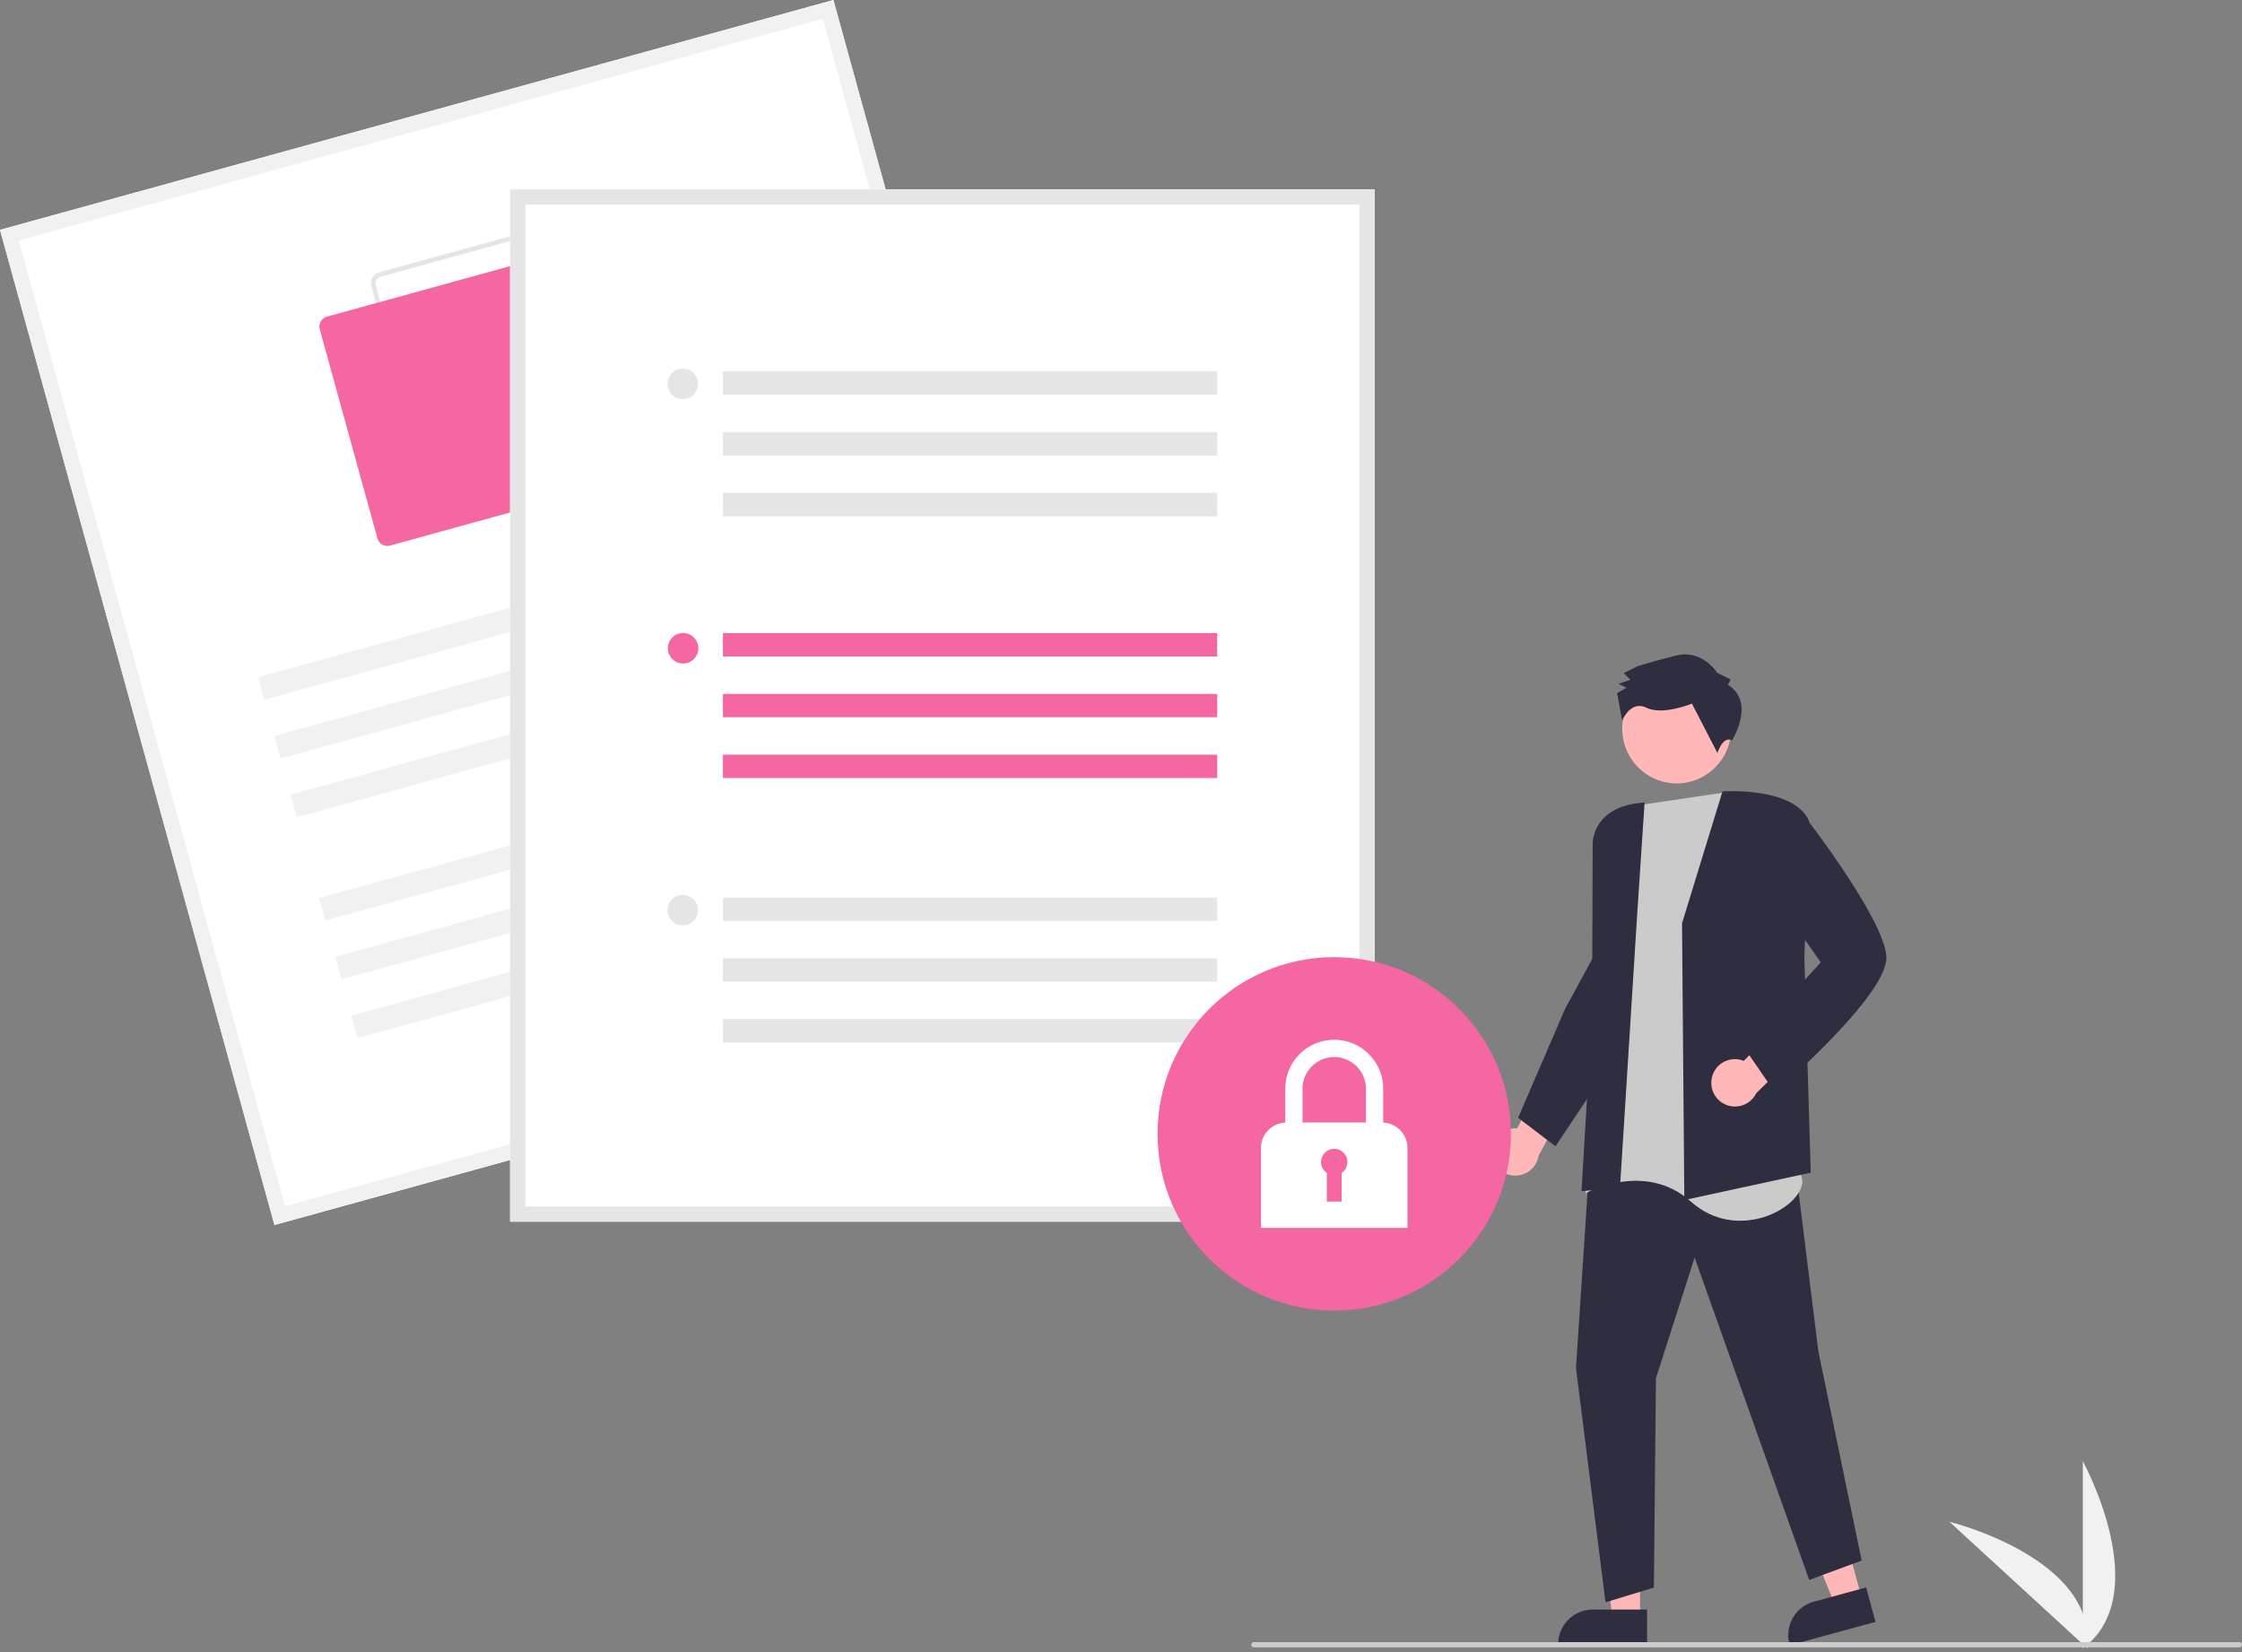 <svg width="285" height="210" fill="none" xmlns="http://www.w3.org/2000/svg"><rect width="100%" height="100%" fill="#808080" stroke="none"/><g clip-path="url(#a)"><path d="M264.765 209.529v-23.793s9.272 16.868 0 23.793z" fill="#F1F1F1"/><path d="m265.338 209.524-17.527-16.09s18.696 4.576 17.527 16.09z" fill="#F1F1F1"/><path d="M189.621 146.68a2.993 2.993 0 0 1 3.24-3.247l3.16-6.062 4.152 1.022-4.582 8.498a3.011 3.011 0 0 1-5.048 1.717 3.007 3.007 0 0 1-.922-1.928zM208.48 205.737h-3.504l-1.666-13.514h5.171l-.001 13.514z" fill="#FFB7B7"/><path d="M209.374 209.132h-11.298v-.143a4.399 4.399 0 0 1 4.397-4.397h6.901v4.54z" fill="#2F2E41"/><path d="m236.66 203.12-3.381.922-5.164-12.6 4.989-1.36 3.556 13.038z" fill="#FFB7B7"/><path d="m238.415 206.162-10.899 2.972-.038-.138a4.396 4.396 0 0 1 3.085-5.399l6.658-1.816 1.194 4.381zM202.084 147.358l-1.748 26.54 3.754 29.777 6.15-1.877.259-26.605 4.919-15.342 14.565 40.976 6.667-2.46-5.502-26.605-3.107-24.987-25.957.583z" fill="#2F2E41"/><path d="m219.075 100.754-10.356 1.527-3.73 3.69-1.159 13.256.72 11.743-2.999 20.707s7.542-4.187 13.386 1.054c5.845 5.241 14.023.926 14.191-2.56l-10.053-49.417z" fill="#CBCBCB"/><path d="m213.817 117.381-.001-.015 5.145-16.769.066-.004c.366-.024 8.991-.532 10.921 3.726l.009.021-.586 17.426.807 27.292-15.952 3.455-.116.025-.293-35.157zM208.116 116.221l.944-14.215c-6.712.417-6.611 5.176-6.603 5.384l-.074 21.263-1.344 22.748 4.888-.367 2.189-34.813z" fill="#2F2E41"/><path d="m192.981 142.086 5.959-13.829 4.159-7.638 2.172 13.778-7.539 11.308-4.751-3.619z" fill="#2F2E41"/><path d="M217.608 136.999a3.005 3.005 0 0 1 1.526-2.02 2.989 2.989 0 0 1 2.528-.127l4.808-4.86 3.665 2.201-6.885 6.768a3.008 3.008 0 0 1-5.642-1.962z" fill="#FFB7B7"/><path d="m221.65 133.077 9.802-10.752-6.488-9.259.668-4.526 3.824-4.724.074.097c.408.527 9.987 12.972 10.261 17.682.276 4.729-13.491 16.689-14.078 17.196l-.081.071-3.982-5.785z" fill="#2F2E41"/><path d="M213.1 99.59a6.967 6.967 0 1 0 0-13.934 6.967 6.967 0 0 0 0 13.933z" fill="#FFB7B7"/><path d="m219.652 87.053.338-.68-1.7-.844s-1.874-3.05-5.267-2.194c-3.392.858-4.918 1.37-4.918 1.37l-1.695.854.85.846-1.526.513 1.02.507-1.187.682.639 3.495s1.061-2.651 3.1-1.638 5.769-.524 5.769-.524l3.241 6.272s.669-2.198 1.861-1.612c0 0 3.045-4.85-.525-7.047z" fill="#2F2E41"/><path d="m140.825 126.494-105.94 29.217L0 29.217 105.94 0l34.885 126.494z" fill="#fff"/><path d="m140.825 126.494-105.94 29.217L0 29.217 105.94 0l34.885 126.494zM36.239 153.327l102.202-28.186L104.586 2.384 2.384 30.57 36.24 153.327z" fill="#F1F1F1"/><path d="M82.885 56.67 56.33 63.992a1.466 1.466 0 0 1-1.802-1.023l-7.323-26.556a1.467 1.467 0 0 1 1.023-1.802l26.556-7.323a1.467 1.467 0 0 1 1.802 1.023l7.323 26.555a1.467 1.467 0 0 1-1.023 1.803zM48.382 35.177a.88.88 0 0 0-.613 1.082l7.323 26.555a.88.88 0 0 0 1.082.614l26.555-7.323a.88.88 0 0 0 .614-1.082L76.02 28.467a.88.88 0 0 0-1.08-.613l-26.556 7.323z" fill="#E5E5E5"/><path d="m76.153 62.02-26.556 7.324a1.32 1.32 0 0 1-1.622-.92l-7.323-26.556a1.32 1.32 0 0 1 .92-1.622l26.556-7.324a1.32 1.32 0 0 1 1.622.92L77.074 60.4a1.32 1.32 0 0 1-.921 1.621z" fill="#F467A2"/><path d="M106.916 65.644 32.81 86.082l.79 2.864 74.106-20.438-.79-2.864zM108.976 73.111 34.869 93.55l.79 2.864 74.107-20.438-.79-2.864zM111.035 80.578l-74.106 20.438.79 2.863 74.106-20.437-.79-2.864zM114.659 93.72l-74.106 20.438.79 2.864 74.106-20.438-.79-2.863zM116.718 101.187l-74.107 20.438.79 2.864 74.107-20.438-.79-2.864zM118.778 108.654l-74.107 20.438.79 2.864 74.106-20.438-.789-2.864z" fill="#F1F1F1"/><path d="M174.736 155.289H64.842V24.072h109.894V155.29z" fill="#fff"/><path d="M174.736 155.289H64.842V24.072h109.894V155.29zM66.781 153.35h106.017V26.011H66.781V153.35z" fill="#E5E5E5"/><path d="M154.729 80.48H91.897v2.971h62.832v-2.97zM154.729 88.203H91.897v2.97h62.832v-2.97zM154.729 95.928H91.897v2.97h62.832v-2.97zM86.79 84.34a1.939 1.939 0 1 0 0-3.877 1.939 1.939 0 0 0 0 3.877z" fill="#F467A2"/><path d="M154.729 47.2H91.897v2.97h62.832V47.2zM154.729 54.924H91.897v2.97h62.832v-2.97zM154.729 62.647H91.897v2.97h62.832v-2.97zM86.79 50.735a1.939 1.939 0 1 0 0-3.878 1.939 1.939 0 0 0 0 3.878zM154.729 114.086H91.897v2.971h62.832v-2.971zM154.729 121.809H91.897v2.97h62.832v-2.97zM154.729 129.533H91.897v2.971h62.832v-2.971zM86.79 117.622a1.939 1.939 0 1 0 0-3.878 1.939 1.939 0 0 0 0 3.878z" fill="#E5E5E5"/><path d="M169.607 166.588c12.405 0 22.462-10.057 22.462-22.462s-10.057-22.462-22.462-22.462-22.461 10.057-22.461 22.462 10.056 22.462 22.461 22.462z" fill="#F467A2"/><path d="M175.83 142.694v-4.298a6.222 6.222 0 0 0-6.224-6.228 6.222 6.222 0 0 0-6.223 6.228v4.298a3.237 3.237 0 0 0-3.09 3.23v10.157h18.627v-10.157a3.239 3.239 0 0 0-3.09-3.23zm-6.224-8.33a4.036 4.036 0 0 1 4.032 4.032v4.29h-8.063v-4.29a4.036 4.036 0 0 1 4.031-4.032z" fill="#fff"/><path d="M171.28 147.708a1.676 1.676 0 0 0-2.457-1.481 1.68 1.68 0 0 0-.889 1.388 1.672 1.672 0 0 0 .73 1.477v3.639h1.884v-3.639a1.669 1.669 0 0 0 .732-1.384z" fill="#F467A2"/><path d="M284.671 209.394H159.36a.33.33 0 0 1 0-.658h125.311a.33.33 0 0 1 .233.562.333.333 0 0 1-.233.096z" fill="#CBCBCB"/></g><defs><clipPath id="a"><path fill="#fff" d="M0 0h285v209.528H0z"/></clipPath></defs></svg>